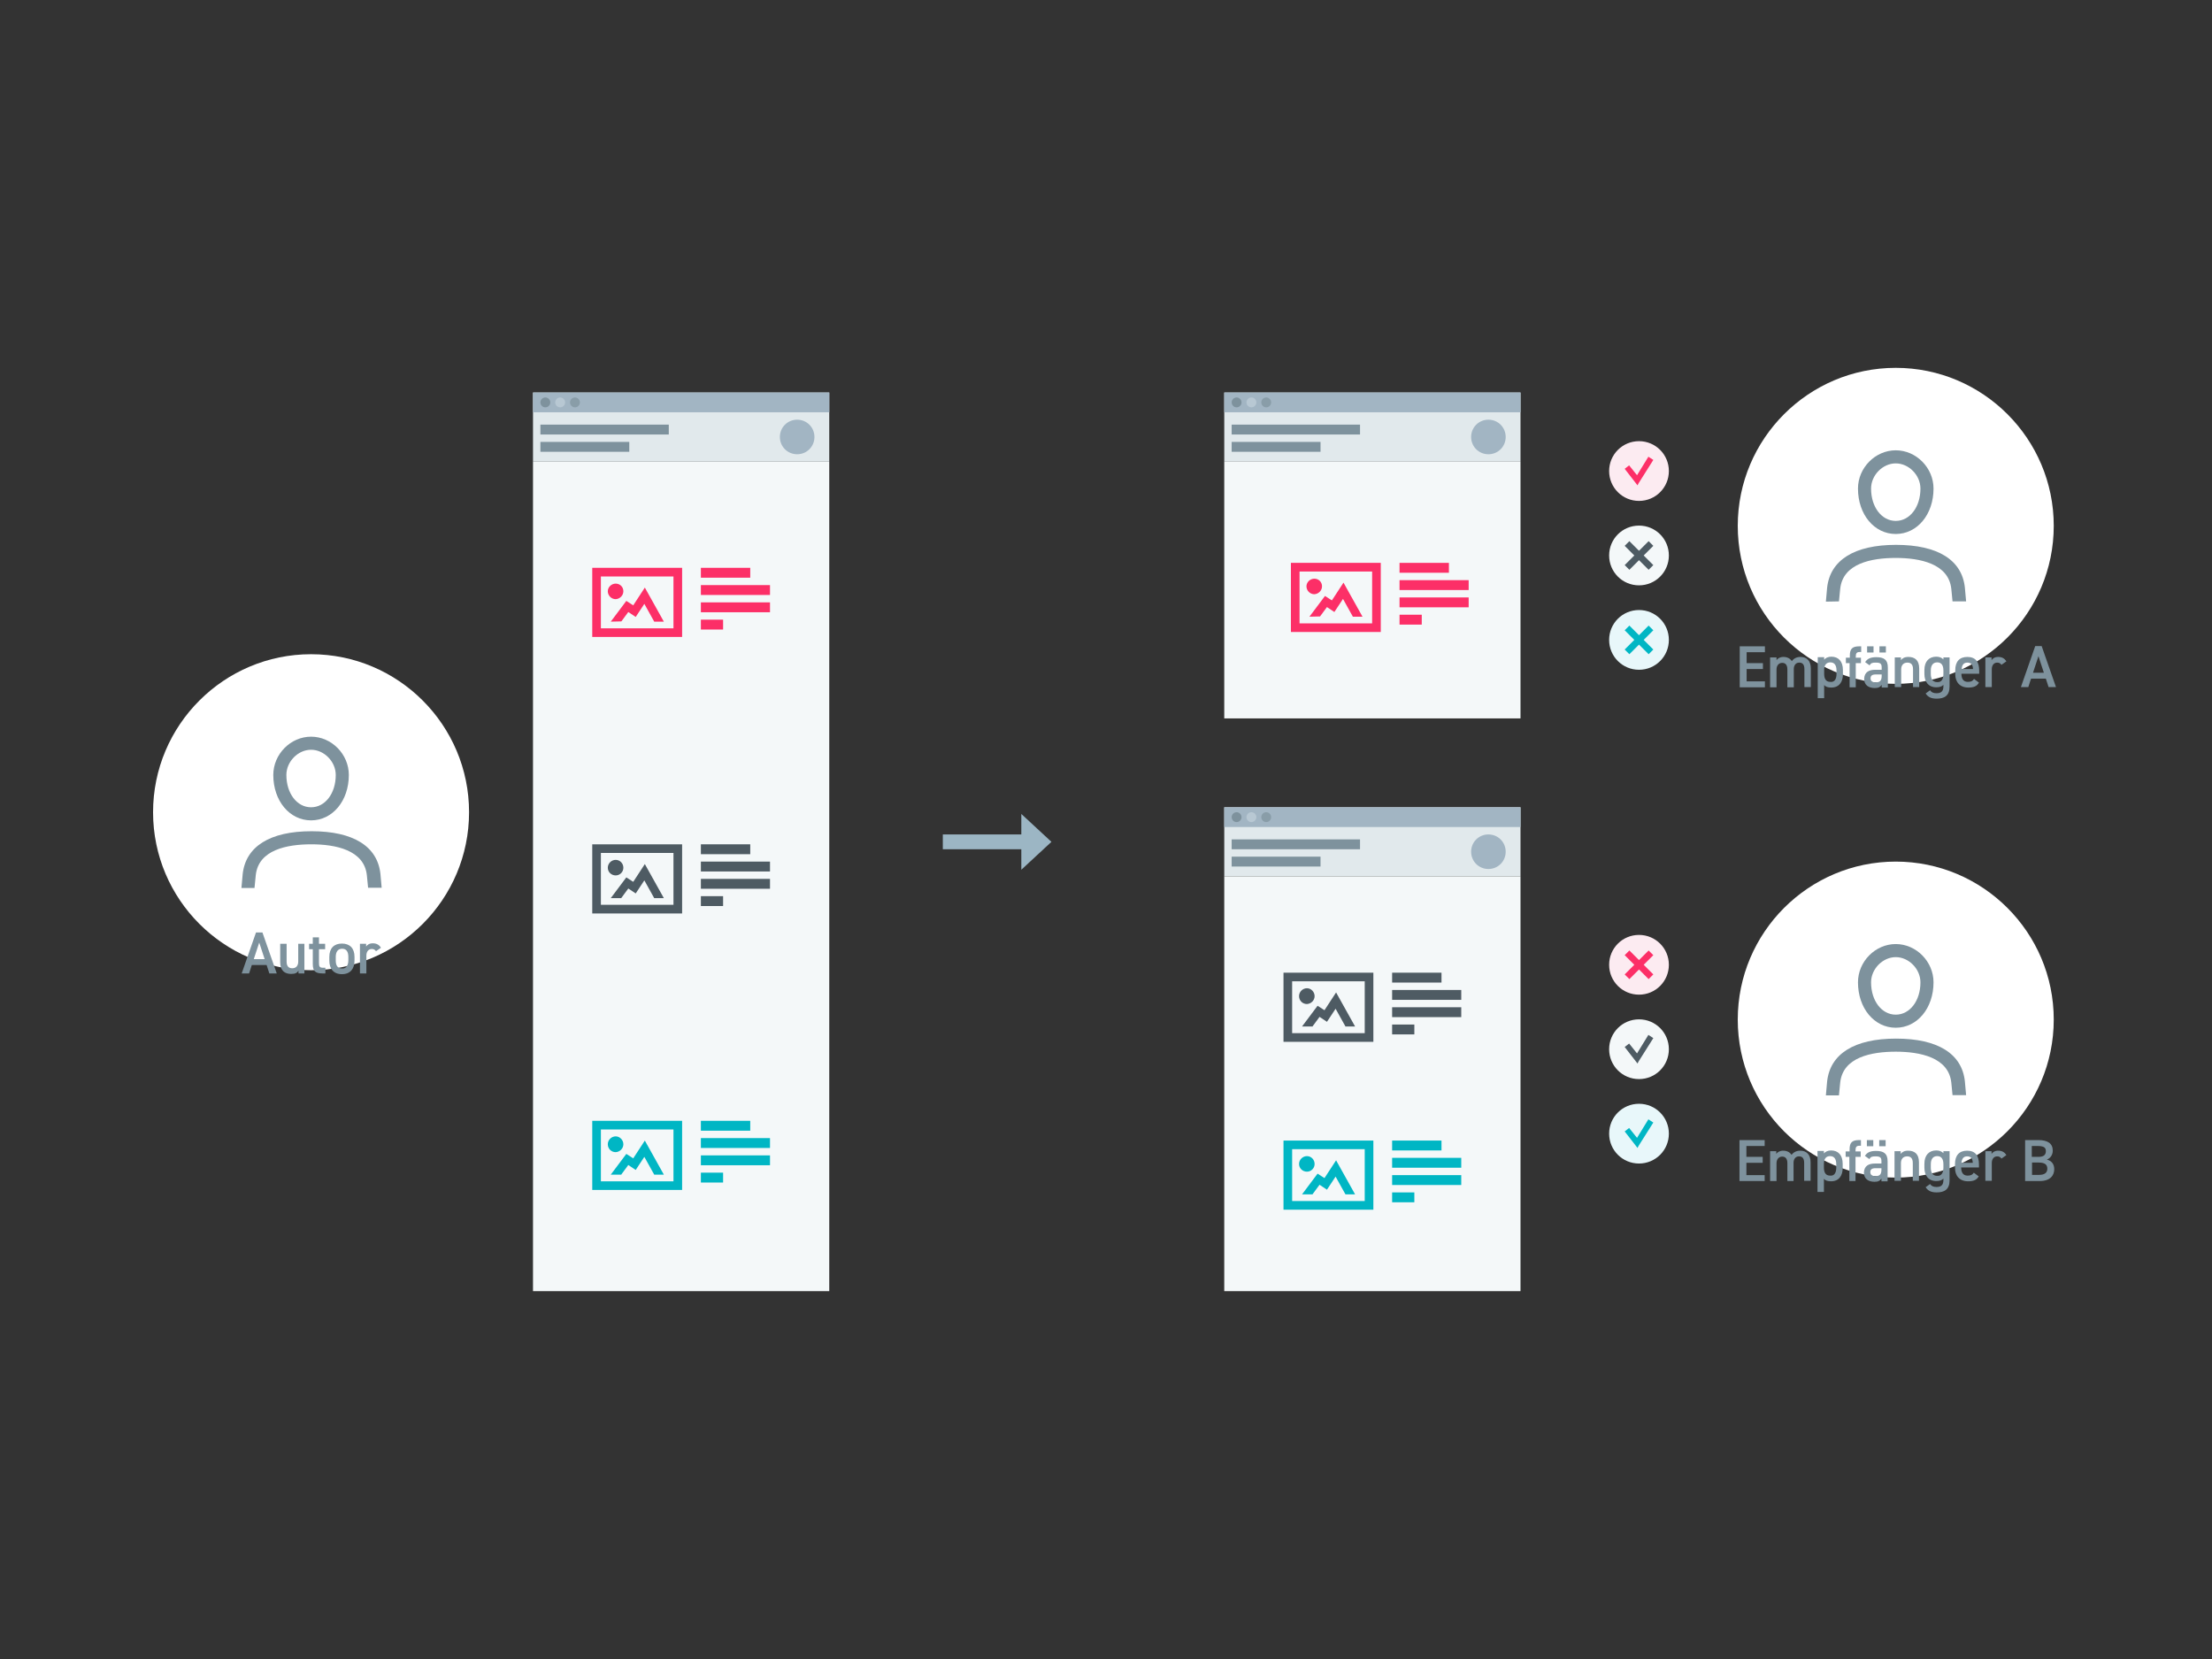 <?xml version="1.0" encoding="utf-8"?>
<!-- Generator: Adobe Illustrator 21.1.0, SVG Export Plug-In . SVG Version: 6.00 Build 0)  -->
<svg version="1.1" id="Ebene_1" xmlns="http://www.w3.org/2000/svg" xmlns:xlink="http://www.w3.org/1999/xlink" x="0px" y="0px"
	 viewBox="0 0 896 672" style="enable-background:new 0 0 896 672;" xml:space="preserve">
<rect x="0" y="0" width="896" height="672" fill="#333333" stroke="none"/>
<style type="text/css">
	.st0{fill:#FFFFFF;}
	.st1{clip-path:url(#SVGID_2_);fill:#7E929D;}
	.st2{enable-background:new    ;}
	.st3{fill:#7E929D;}
	.st4{clip-path:url(#SVGID_4_);fill:#7E929D;}
	.st5{clip-path:url(#SVGID_6_);fill:#7E929D;}
	.st6{fill:#F4F8F9;}
	.st7{fill:#E1E9EC;}
	.st8{fill:#A2B5C3;}
	.st9{clip-path:url(#SVGID_8_);fill:#B8C8D3;}
	.st10{fill:#899DA8;}
	.st11{fill:#9CB6C4;}
	.st12{fill:#B8C8D3;}
	.st13{fill:#FC2F67;}
	.st14{fill:#4E5B63;}
	.st15{fill:#00B6C4;}
	.st16{fill:#FE97B3;}
	.st17{clip-path:url(#SVGID_10_);fill:#4E5B63;}
	.st18{fill:#FCEBF1;}
	.st19{clip-path:url(#SVGID_12_);fill:#FC2F67;}
	.st20{clip-path:url(#SVGID_14_);fill:#FC2F67;}
	.st21{fill:#E8F7FA;}
	.st22{clip-path:url(#SVGID_16_);fill:#00B6C4;}
	.st23{clip-path:url(#SVGID_18_);fill:#4E5B63;}
	.st24{clip-path:url(#SVGID_20_);fill:#FC2F67;}
	.st25{clip-path:url(#SVGID_22_);fill:#FFFFFF;}
	.st26{clip-path:url(#SVGID_24_);fill:#00B6C4;}
</style>
<g>
	<path class="st0" d="M126,393c35.3,0,64-28.7,64-64s-28.7-64-64-64s-64,28.7-64,64S90.7,393,126,393L126,393z"/>
	<g>
		<g>
			<defs>
				<path id="SVGID_1_" d="M126,393c35.3,0,64-28.7,64-64s-28.7-64-64-64s-64,28.7-64,64S90.7,393,126,393"/>
			</defs>
			<clipPath id="SVGID_2_">
				<use xlink:href="#SVGID_1_"  style="overflow:visible;"/>
			</clipPath>
			<path class="st1" d="M126,332.3c8.7,0,15.3-7.9,15.3-18.4c0-8.4-7-15.5-15.3-15.5s-15.3,7.1-15.3,15.5
				C110.7,324.4,117.3,332.3,126,332.3L126,332.3z M126,303.7c5.3,0,10,4.8,10,10.2c0,7.5-4.3,13.1-10,13.1s-10-5.6-10-13.1
				C116,308.5,120.7,303.7,126,303.7L126,303.7z M103.1,359.6l0.5-5.1c1.1-10.3,12.7-12.5,22.5-12.5s21.4,2.3,22.5,12.5l0.5,5.1h5.5
				l-0.5-5.6c-1.2-11.2-11-17.3-27.9-17.3s-26.7,6.2-27.9,17.4l-0.5,5.6h5.3V359.6z"/>
		</g>
	</g>
	<g class="st2">
		<path class="st3" d="M97.9,394.3l5.8-16.6h2.6l5.8,16.6h-3l-1.1-3.4h-6l-1.1,3.4H97.9z M102.8,388.5h4.4l-2.2-6.7L102.8,388.5z"/>
		<path class="st3" d="M123.4,394.3h-2.5v-1.1c-0.6,0.9-1.3,1.3-3,1.3c-2.5,0-4.4-1.3-4.4-4.7v-7.5h2.6v7.2c0,2.1,1,2.7,2.3,2.7
			c1.6,0,2.4-1.1,2.4-2.7v-7.2h2.5V394.3z"/>
		<path class="st3" d="M125.2,382.3h1.5v-2.6h2.5v2.6h2.5v2.2h-2.5v5.5c0,1.4,0.2,2,1.6,2h1v2.3h-1.2c-2.9,0-3.9-1-3.9-3.8v-6h-1.5
			V382.3z"/>
		<path class="st3" d="M143.6,389.1c0,3.2-1.6,5.5-5.1,5.5c-3.4,0-5.1-2.2-5.1-5.5v-1.5c0-3.5,1.9-5.4,5.1-5.4s5.1,1.9,5.1,5.4
			V389.1z M141.1,389v-1.4c0-2.1-0.8-3.3-2.5-3.3c-1.7,0-2.6,1.2-2.6,3.3v1.4c0,1.9,0.6,3.3,2.6,3.3
			C140.3,392.4,141.1,390.9,141.1,389z"/>
		<path class="st3" d="M152.3,385.3c-0.4-0.6-0.9-0.9-1.7-0.9c-1.3,0-2.2,1-2.2,2.7v7.2h-2.6v-12h2.5v1.1c0.5-0.7,1.3-1.3,2.7-1.3
			c1.5,0,2.6,0.6,3.3,1.8L152.3,385.3z"/>
	</g>
	<path class="st0" d="M767.9,277c35.3,0,64-28.7,64-64s-28.7-64-64-64s-64,28.7-64,64S732.5,277,767.9,277L767.9,277z"/>
	<g>
		<g>
			<defs>
				<path id="SVGID_3_" d="M767.9,277c35.3,0,64-28.7,64-64s-28.7-64-64-64s-64,28.7-64,64S732.5,277,767.9,277"/>
			</defs>
			<clipPath id="SVGID_4_">
				<use xlink:href="#SVGID_3_"  style="overflow:visible;"/>
			</clipPath>
			<path class="st4" d="M767.9,216.3c8.7,0,15.3-7.9,15.3-18.4c0-8.4-7-15.5-15.3-15.5s-15.3,7.1-15.3,15.5
				C752.6,208.4,759.2,216.3,767.9,216.3L767.9,216.3z M767.9,187.7c5.3,0,10,4.8,10,10.2c0,7.5-4.3,13.1-10,13.1s-10-5.6-10-13.1
				C757.9,192.5,762.6,187.7,767.9,187.7L767.9,187.7z M744.9,243.6l0.5-5.1c1.1-10.3,12.7-12.5,22.5-12.5s21.4,2.3,22.5,12.5
				l0.5,5.1h5.5l-0.5-5.6c-1.2-11.2-11-17.3-27.9-17.3s-26.7,6.2-27.9,17.4l-0.5,5.6L744.9,243.6L744.9,243.6z"/>
		</g>
	</g>
	<g class="st2">
		<path class="st3" d="M714.9,261.8v2.4h-7.4v4.4h6.6v2.4h-6.6v5h7.4v2.4h-10.2v-16.6H714.9z"/>
		<path class="st3" d="M717.1,266.3h2.5v1.1c0.5-0.7,1.4-1.3,2.8-1.3c1.5,0,2.7,0.6,3.4,1.7c0.8-1.1,2-1.7,3.5-1.7
			c2.6,0,4.2,1.6,4.2,4.7v7.5h-2.6v-7.2c0-2-0.8-2.7-2.1-2.7c-1.3,0-2.2,1-2.2,2.6v7.4H724v-7.2c0-2-0.9-2.7-2.1-2.7
			c-1.3,0-2.3,1-2.3,2.7v7.2h-2.6V266.3z"/>
		<path class="st3" d="M746.5,273.1c0,3.1-1.5,5.4-4.7,5.4c-1.4,0-2.3-0.3-2.9-1v5.3h-2.6v-16.6h2.6v1c0.6-0.7,1.6-1.2,2.9-1.2
			c2.9,0,4.7,1.9,4.7,5.4V273.1z M743.9,273v-1.4c0-2.1-0.8-3.3-2.5-3.3c-1.7,0-2.5,1.2-2.5,3.1v1.5c0,1.9,0.6,3.3,2.5,3.3
			C743.2,276.4,743.9,274.9,743.9,273z"/>
		<path class="st3" d="M749.3,266.3v-0.7c0-2.8,1-3.8,3.9-3.8h0.7v2.3h-0.6c-1.3,0-1.6,0.6-1.6,2v0.3h2.1v2.2h-2.1v9.8h-2.5v-9.8
			h-1.5v-2.2H749.3z"/>
		<path class="st3" d="M759.6,271.3h2.6v-1c0-1.5-0.6-1.9-2.4-1.9c-1.3,0-1.9,0.1-2.5,1.1l-1.8-1.3c0.9-1.4,2.2-2,4.5-2
			c3.1,0,4.7,1,4.7,4.2v8.1h-2.5v-1.1c-0.6,0.9-1.3,1.3-2.8,1.3c-2.6,0-4.3-1.3-4.3-3.7C755.2,272.2,757.1,271.3,759.6,271.3z
			 M756.3,261.8h2.6v2.5h-2.6V261.8z M762.2,273.2h-2.4c-1.5,0-2.1,0.5-2.1,1.6c0,1.1,0.8,1.6,2,1.6c1.6,0,2.5-0.5,2.5-2.6V273.2z
			 M761.3,261.8h2.6v2.5h-2.6V261.8z"/>
		<path class="st3" d="M767.5,266.3h2.5v1.1c0.5-0.7,1.4-1.3,3-1.3c2.5,0,4.4,1.2,4.4,4.7v7.5h-2.5v-7.2c0-2.1-1-2.7-2.3-2.7
			c-1.6,0-2.5,1.1-2.5,2.7v7.2h-2.6V266.3z"/>
		<path class="st3" d="M787.2,266.3h2.5v11.8c0,3.7-2.1,4.9-5.2,4.9c-2.2,0-3.5-0.6-4.5-2.1l1.8-1.3c0.5,0.8,1.3,1.2,2.6,1.2
			c1.9,0,2.8-0.8,2.8-2.8v-0.6c-0.6,0.7-1.6,1-2.9,1c-3.2,0-4.8-2.3-4.8-5.4v-1.6c0-3.5,1.9-5.4,4.8-5.4c1.3,0,2.2,0.4,2.9,1.1
			V266.3z M787.2,273v-1.4c0-2.1-0.8-3.3-2.5-3.3c-1.7,0-2.6,1.2-2.6,3.3v1.4c0,1.9,0.7,3.3,2.6,3.3
			C786.6,276.4,787.2,274.9,787.2,273z"/>
		<path class="st3" d="M801.6,276.5c-0.8,1.5-2.2,2-4.3,2c-3.4,0-5.3-2.2-5.3-5.4v-1.6c0-3.5,1.7-5.4,4.9-5.4c3.3,0,4.8,2,4.8,5.5
			v1.3h-7.2v0c0,1.9,0.7,3.3,2.6,3.3c1.4,0,2-0.4,2.5-1.2L801.6,276.5z M794.6,271h4.6c-0.1-1.8-0.8-2.6-2.3-2.6
			C795.4,268.4,794.7,269.4,794.6,271z"/>
		<path class="st3" d="M810.7,269.3c-0.4-0.6-0.9-0.9-1.7-0.9c-1.3,0-2.2,1-2.2,2.7v7.2h-2.6v-12h2.5v1.1c0.5-0.7,1.3-1.3,2.7-1.3
			c1.5,0,2.6,0.6,3.3,1.8L810.7,269.3z"/>
	</g>
	<g class="st2">
		<path class="st3" d="M818.6,278.3l5.8-16.6h2.6l5.8,16.6h-3l-1.1-3.4h-6l-1.1,3.4H818.6z M823.5,272.5h4.4l-2.2-6.7L823.5,272.5z"
			/>
	</g>
	<path class="st0" d="M767.9,477c35.3,0,64-28.7,64-64s-28.7-64-64-64s-64,28.7-64,64S732.5,477,767.9,477L767.9,477z"/>
	<g>
		<g>
			<defs>
				<path id="SVGID_5_" d="M767.9,477c35.3,0,64-28.7,64-64s-28.7-64-64-64s-64,28.7-64,64S732.5,477,767.9,477"/>
			</defs>
			<clipPath id="SVGID_6_">
				<use xlink:href="#SVGID_5_"  style="overflow:visible;"/>
			</clipPath>
			<path class="st5" d="M767.9,416.3c8.7,0,15.3-7.9,15.3-18.4c0-8.4-7-15.5-15.3-15.5s-15.3,7.1-15.3,15.5
				C752.6,408.4,759.2,416.3,767.9,416.3L767.9,416.3z M767.9,387.7c5.3,0,10,4.8,10,10.2c0,7.5-4.3,13.1-10,13.1s-10-5.6-10-13.1
				C757.9,392.5,762.6,387.7,767.9,387.7L767.9,387.7z M744.9,443.6l0.5-5.1c1.1-10.3,12.7-12.5,22.5-12.5s21.4,2.3,22.5,12.5
				l0.5,5.1h5.5l-0.5-5.6c-1.2-11.2-11-17.3-27.9-17.3s-26.7,6.2-27.9,17.4l-0.5,5.6h5.3V443.6z"/>
		</g>
	</g>
	<g class="st2">
		<path class="st3" d="M714.8,461.8v2.4h-7.4v4.4h6.6v2.4h-6.6v5h7.4v2.4h-10.2v-16.6H714.8z"/>
		<path class="st3" d="M717,466.3h2.5v1.1c0.5-0.7,1.4-1.3,2.8-1.3c1.5,0,2.7,0.6,3.4,1.7c0.8-1.1,2-1.7,3.5-1.7
			c2.6,0,4.2,1.6,4.2,4.7v7.5h-2.6v-7.2c0-2-0.8-2.7-2.1-2.7c-1.3,0-2.2,1-2.2,2.6v7.4h-2.5v-7.2c0-2-0.9-2.7-2.1-2.7
			c-1.3,0-2.3,1-2.3,2.7v7.2H717V466.3z"/>
		<path class="st3" d="M746.4,473.1c0,3.1-1.5,5.4-4.7,5.4c-1.4,0-2.3-0.3-2.9-1v5.3h-2.6v-16.6h2.6v1c0.6-0.7,1.6-1.2,2.9-1.2
			c2.9,0,4.7,1.9,4.7,5.4V473.1z M743.8,473v-1.4c0-2.1-0.8-3.3-2.5-3.3c-1.7,0-2.5,1.2-2.5,3.1v1.5c0,1.9,0.6,3.3,2.5,3.3
			C743.1,476.4,743.8,474.9,743.8,473z"/>
		<path class="st3" d="M749.2,466.3v-0.7c0-2.8,1-3.8,3.9-3.8h0.7v2.3h-0.6c-1.3,0-1.6,0.6-1.6,2v0.3h2.1v2.2h-2.1v9.8h-2.5v-9.8
			h-1.5v-2.2H749.2z"/>
		<path class="st3" d="M759.5,471.3h2.6v-1c0-1.5-0.6-1.9-2.4-1.9c-1.3,0-1.9,0.1-2.5,1.1l-1.8-1.3c0.9-1.4,2.2-2,4.5-2
			c3.1,0,4.7,1,4.7,4.2v8.1h-2.5v-1.1c-0.6,0.9-1.3,1.3-2.8,1.3c-2.6,0-4.3-1.3-4.3-3.7C755.1,472.2,757,471.3,759.5,471.3z
			 M756.2,461.8h2.6v2.5h-2.6V461.8z M762.1,473.2h-2.4c-1.5,0-2.1,0.5-2.1,1.6c0,1.1,0.8,1.6,2,1.6c1.6,0,2.5-0.5,2.5-2.6V473.2z
			 M761.2,461.8h2.6v2.5h-2.6V461.8z"/>
		<path class="st3" d="M767.4,466.3h2.5v1.1c0.5-0.7,1.4-1.3,3-1.3c2.5,0,4.4,1.2,4.4,4.7v7.5h-2.5v-7.2c0-2.1-1-2.7-2.3-2.7
			c-1.6,0-2.5,1.1-2.5,2.7v7.2h-2.6V466.3z"/>
		<path class="st3" d="M787.2,466.3h2.5v11.8c0,3.7-2.1,4.9-5.2,4.9c-2.2,0-3.5-0.6-4.5-2.1l1.8-1.3c0.5,0.8,1.3,1.2,2.6,1.2
			c1.9,0,2.8-0.8,2.8-2.8v-0.6c-0.6,0.7-1.6,1-2.9,1c-3.2,0-4.8-2.3-4.8-5.4v-1.6c0-3.5,1.9-5.4,4.8-5.4c1.3,0,2.2,0.4,2.9,1.1
			V466.3z M787.2,473v-1.4c0-2.1-0.8-3.3-2.5-3.3c-1.7,0-2.6,1.2-2.6,3.3v1.4c0,1.9,0.7,3.3,2.6,3.3
			C786.5,476.4,787.2,474.9,787.2,473z"/>
		<path class="st3" d="M801.5,476.5c-0.8,1.5-2.2,2-4.3,2c-3.4,0-5.3-2.2-5.3-5.4v-1.6c0-3.5,1.7-5.4,4.9-5.4c3.3,0,4.8,2,4.8,5.5
			v1.3h-7.2v0c0,1.9,0.7,3.3,2.6,3.3c1.4,0,2-0.4,2.5-1.2L801.5,476.5z M794.5,471h4.6c-0.1-1.8-0.8-2.6-2.3-2.6
			C795.3,468.4,794.7,469.4,794.5,471z"/>
		<path class="st3" d="M810.7,469.3c-0.4-0.6-0.9-0.9-1.7-0.9c-1.3,0-2.2,1-2.2,2.7v7.2h-2.6v-12h2.5v1.1c0.5-0.7,1.3-1.3,2.7-1.3
			c1.5,0,2.6,0.6,3.3,1.8L810.7,469.3z"/>
	</g>
	<g class="st2">
		<path class="st3" d="M825.6,461.8c3.9,0,5.9,1.4,5.9,4.3c0,1.7-1,3.1-2.4,3.6c1.9,0.5,3,1.8,3,3.9c0,2.5-1.6,4.8-5.9,4.8h-5.9
			v-16.6H825.6z M823.1,468.6h2.7c2.1,0,2.9-0.9,2.9-2.3c0-1.3-0.6-2.1-3.3-2.1h-2.4V468.6z M823.1,475.9h2.9c2.2,0,3.3-0.9,3.3-2.5
			c0-1.8-1.2-2.5-3.6-2.5h-2.6V475.9z"/>
	</g>
	<polygon class="st6" points="215.9,187 215.9,523 335.9,523 335.9,187 	"/>
	<polyline class="st7" points="215.9,159 215.9,187 335.9,187 335.9,159 215.9,159 	"/>
	<polyline class="st8" points="215.9,159 215.9,167 335.9,167 335.9,159 215.9,159 	"/>
	<path class="st3" d="M220.9,165c1.1,0,2-0.9,2-2s-0.9-2-2-2s-2,0.9-2,2S219.8,165,220.9,165L220.9,165z"/>
	<g>
		<g>
			<defs>
				<path id="SVGID_7_" d="M226.9,165c-1.1,0-2-0.9-2-2s0.9-2,2-2s2,0.9,2,2S228,165,226.9,165"/>
			</defs>
			<clipPath id="SVGID_8_">
				<use xlink:href="#SVGID_7_"  style="overflow:visible;"/>
			</clipPath>
			<rect x="224.9" y="161" class="st9" width="4" height="4"/>
		</g>
	</g>
	<path class="st10" d="M232.9,165c-1.1,0-2-0.9-2-2s0.9-2,2-2s2,0.9,2,2S234,165,232.9,165"/>
	<polyline class="st3" points="218.9,183 254.9,183 254.9,179 218.9,179 	"/>
	<polyline class="st3" points="218.9,176 270.9,176 270.9,172 218.9,172 	"/>
	<path class="st8" d="M322.9,184c3.9,0,7-3.1,7-7s-3.1-7-7-7s-7,3.1-7,7S319,184,322.9,184L322.9,184z"/>
	<polyline class="st11" points="381.9,344 418.5,344 418.5,338 381.9,338 	"/>
	<polyline class="st11" points="425.9,341 413.7,329.7 413.7,352.3 425.9,341 	"/>
	<polyline class="st7" points="495.9,159 495.9,187 615.9,187 615.9,159 495.9,159 	"/>
	<polyline class="st8" points="495.9,159 495.9,167 615.9,167 615.9,159 495.9,159 	"/>
	<path class="st3" d="M500.9,165c1.1,0,2-0.9,2-2s-0.9-2-2-2s-2,0.9-2,2S499.8,165,500.9,165L500.9,165z"/>
	<path class="st12" d="M506.9,165c-1.1,0-2-0.9-2-2s0.9-2,2-2s2,0.9,2,2S508,165,506.9,165"/>
	<path class="st10" d="M512.9,165c-1.1,0-2-0.9-2-2s0.9-2,2-2c1.1,0,2,0.9,2,2S514,165,512.9,165"/>
	<polyline class="st3" points="498.9,183 534.9,183 534.9,179 498.9,179 	"/>
	<polyline class="st3" points="498.9,176 550.9,176 550.9,172 498.9,172 	"/>
	<path class="st8" d="M602.9,184c3.9,0,7-3.1,7-7s-3.1-7-7-7s-7,3.1-7,7S599,184,602.9,184L602.9,184z"/>
	<polygon class="st6" points="495.9,187 495.9,291 615.9,291 615.9,187 	"/>
	<path class="st13" d="M559.3,256v-28h-36.4v28H559.3L559.3,256z M526.4,252.5v-21h29.4v21H526.4L526.4,252.5z M534.7,249.7l2.8-3.8
		l3,2l3.5-5.3l4,7.2h3.9l-7.7-13.8l-4.7,7.2l-2.8-1.8l-6.3,8.4L534.7,249.7L534.7,249.7z M535.5,237.5c0-1.8-1.4-3.1-3.1-3.1
		c-1.7,0-3.2,1.4-3.2,3.1s1.4,3.2,3.2,3.2C534.1,240.6,535.5,239.2,535.5,237.5L535.5,237.5z"/>
	<polyline class="st13" points="566.9,239 594.9,239 594.9,235 566.9,235 	"/>
	<polyline class="st13" points="566.9,232 586.9,232 586.9,228 566.9,228 	"/>
	<polyline class="st13" points="566.9,246 594.9,246 594.9,242 566.9,242 	"/>
	<polyline class="st13" points="566.9,253 575.9,253 575.9,249 566.9,249 	"/>
	<path class="st13" d="M276.3,258v-28h-36.4v28H276.3L276.3,258z M243.4,254.5v-21h29.4v21H243.4L243.4,254.5z M251.7,251.7l2.8-3.8
		l3,2l3.5-5.3l4,7.2h3.9l-7.7-13.8l-4.7,7.2l-2.8-1.8l-6.3,8.4L251.7,251.7L251.7,251.7z M252.5,239.5c0-1.8-1.4-3.1-3.1-3.1
		c-1.7,0-3.2,1.4-3.2,3.1s1.4,3.2,3.2,3.2C251.1,242.6,252.5,241.2,252.5,239.5L252.5,239.5z"/>
	<polyline class="st13" points="283.9,241 311.9,241 311.9,237 283.9,237 	"/>
	<polyline class="st13" points="283.9,234 303.9,234 303.9,230 283.9,230 	"/>
	<polyline class="st13" points="283.9,248 311.9,248 311.9,244 283.9,244 	"/>
	<polyline class="st13" points="283.9,255 292.9,255 292.9,251 283.9,251 	"/>
	<path class="st14" d="M276.3,370v-28h-36.4v28H276.3L276.3,370z M243.4,366.5v-21h29.4v21H243.4L243.4,366.5z M251.7,363.7l2.8-3.8
		l3,2l3.5-5.3l4,7.2h3.9l-7.7-13.8l-4.7,7.2l-2.8-1.8l-6.3,8.4h4.3V363.7z M252.5,351.5c0-1.8-1.4-3.2-3.1-3.2
		c-1.7,0-3.2,1.4-3.2,3.2c0,1.7,1.4,3.1,3.2,3.1C251.1,354.6,252.5,353.2,252.5,351.5L252.5,351.5z"/>
	<polyline class="st14" points="283.9,353 311.9,353 311.9,349 283.9,349 	"/>
	<polyline class="st14" points="283.9,346 303.9,346 303.9,342 283.9,342 	"/>
	<polyline class="st14" points="283.9,360 311.9,360 311.9,356 283.9,356 	"/>
	<polyline class="st14" points="283.9,367 292.9,367 292.9,363 283.9,363 	"/>
	<path class="st15" d="M276.3,482v-28h-36.4v28H276.3L276.3,482z M243.4,478.5v-21h29.4v21H243.4L243.4,478.5z M251.7,475.7l2.8-3.8
		l3,2l3.5-5.3l4,7.2h3.9l-7.7-13.8l-4.7,7.2l-2.8-1.8l-6.3,8.4h4.3V475.7z M252.5,463.5c0-1.7-1.4-3.2-3.1-3.2
		c-1.7,0-3.2,1.4-3.2,3.2c0,1.8,1.4,3.2,3.2,3.2C251.1,466.6,252.5,465.2,252.5,463.5L252.5,463.5z"/>
	<polyline class="st15" points="283.9,465 311.9,465 311.9,461 283.9,461 	"/>
	<polyline class="st15" points="283.9,458 303.9,458 303.9,454 283.9,454 	"/>
	<polyline class="st15" points="283.9,472 311.9,472 311.9,468 283.9,468 	"/>
	<polyline class="st15" points="283.9,479 292.9,479 292.9,475 283.9,475 	"/>
	<path class="st16" d="M556.3,418v-28h-36.4v28H556.3L556.3,418z M523.4,414.5v-21h29.4v21H523.4L523.4,414.5z M531.7,411.7l2.8-3.8
		l3,2l3.5-5.3l4,7.2h3.9l-7.7-13.8l-4.7,7.2l-2.8-1.8l-6.3,8.4h4.3V411.7z M532.5,399.5c0-1.8-1.4-3.2-3.1-3.2
		c-1.7,0-3.2,1.4-3.2,3.2c0,1.7,1.4,3.1,3.2,3.1C531.1,402.6,532.5,401.2,532.5,399.5L532.5,399.5z"/>
	<polyline class="st16" points="563.9,401 591.9,401 591.9,397 563.9,397 	"/>
	<polyline class="st16" points="563.9,394 583.9,394 583.9,390 563.9,390 	"/>
	<polyline class="st16" points="563.9,408 591.9,408 591.9,404 563.9,404 	"/>
	<polyline class="st16" points="563.9,415 572.9,415 572.9,411 563.9,411 	"/>
	<polyline class="st7" points="495.9,327 495.9,355 615.9,355 615.9,327 495.9,327 	"/>
	<polyline class="st8" points="495.9,327 495.9,335 615.9,335 615.9,327 495.9,327 	"/>
	<path class="st3" d="M500.9,333c1.1,0,2-0.9,2-2s-0.9-2-2-2s-2,0.9-2,2S499.8,333,500.9,333L500.9,333z"/>
	<path class="st12" d="M506.9,333c-1.1,0-2-0.9-2-2s0.9-2,2-2s2,0.9,2,2S508,333,506.9,333"/>
	<path class="st10" d="M512.9,333c-1.1,0-2-0.9-2-2s0.9-2,2-2c1.1,0,2,0.9,2,2S514,333,512.9,333"/>
	<polyline class="st3" points="498.9,351 534.9,351 534.9,347 498.9,347 	"/>
	<polyline class="st3" points="498.9,344 550.9,344 550.9,340 498.9,340 	"/>
	<path class="st8" d="M602.9,352c3.9,0,7-3.1,7-7s-3.1-7-7-7s-7,3.1-7,7S599,352,602.9,352L602.9,352z"/>
	<polygon class="st6" points="495.9,355 495.9,523 615.9,523 615.9,355 	"/>
	<path class="st15" d="M556.3,490v-28h-36.4v28H556.3L556.3,490z M523.4,486.5v-21h29.4v21H523.4L523.4,486.5z M531.7,483.7l2.8-3.8
		l3,2l3.5-5.3l4,7.2h3.9l-7.7-13.8l-4.7,7.2l-2.8-1.8l-6.3,8.4h4.3V483.7z M532.5,471.5c0-1.8-1.4-3.2-3.1-3.2
		c-1.7,0-3.2,1.4-3.2,3.2c0,1.7,1.4,3.1,3.2,3.1C531.1,474.6,532.5,473.2,532.5,471.5L532.5,471.5z"/>
	<polyline class="st15" points="563.9,473 591.9,473 591.9,469 563.9,469 	"/>
	<polyline class="st15" points="563.9,466 583.9,466 583.9,462 563.9,462 	"/>
	<polyline class="st15" points="563.9,480 591.9,480 591.9,476 563.9,476 	"/>
	<polyline class="st15" points="563.9,487 572.9,487 572.9,483 563.9,483 	"/>
	<path class="st14" d="M556.3,422v-28h-36.4v28H556.3L556.3,422z M523.4,418.5v-21h29.4v21H523.4L523.4,418.5z M531.7,415.7l2.8-3.8
		l3,2l3.5-5.3l4,7.2h3.9l-7.7-13.8l-4.7,7.2l-2.8-1.8l-6.3,8.4h4.3V415.7z M532.5,403.5c0-1.7-1.4-3.2-3.1-3.2
		c-1.7,0-3.2,1.4-3.2,3.2c0,1.8,1.4,3.2,3.2,3.2C531.1,406.6,532.5,405.2,532.5,403.5L532.5,403.5z"/>
	<polyline class="st14" points="563.9,405 591.9,405 591.9,401 563.9,401 	"/>
	<polyline class="st14" points="563.9,398 583.9,398 583.9,394 563.9,394 	"/>
	<polyline class="st14" points="563.9,412 591.9,412 591.9,408 563.9,408 	"/>
	<polyline class="st14" points="563.9,419 572.9,419 572.9,415 563.9,415 	"/>
	<path class="st6" d="M663.9,237.1c6.7,0,12.1-5.4,12.1-12.1c0-6.7-5.4-12.1-12.1-12.1s-12.1,5.4-12.1,12.1
		C651.8,231.7,657.2,237.1,663.9,237.1L663.9,237.1z"/>
	<g>
		<g>
			<defs>
				<path id="SVGID_9_" d="M663.9,237.1c6.7,0,12.1-5.4,12.1-12.1c0-6.7-5.4-12.1-12.1-12.1s-12.1,5.4-12.1,12.1
					C651.8,231.7,657.2,237.1,663.9,237.1"/>
			</defs>
			<clipPath id="SVGID_10_">
				<use xlink:href="#SVGID_9_"  style="overflow:visible;"/>
			</clipPath>
			<polygon class="st17" points="660,230.8 663.9,226.9 667.8,230.8 669.7,228.9 665.8,225 669.7,221.1 667.8,219.2 663.9,223.1 
				660,219.2 658.1,221.1 662,225 658.1,228.9 			"/>
		</g>
	</g>
	<path class="st18" d="M663.9,202.9c6.7,0,12.1-5.4,12.1-12.1c0-6.7-5.4-12.1-12.1-12.1s-12.1,5.4-12.1,12.1
		C651.8,197.5,657.2,202.9,663.9,202.9L663.9,202.9z"/>
	<g>
		<g>
			<defs>
				<path id="SVGID_11_" d="M663.9,202.9c6.7,0,12.1-5.4,12.1-12.1c0-6.7-5.4-12.1-12.1-12.1s-12.1,5.4-12.1,12.1
					C651.8,197.5,657.2,202.9,663.9,202.9"/>
			</defs>
			<clipPath id="SVGID_12_">
				<use xlink:href="#SVGID_11_"  style="overflow:visible;"/>
			</clipPath>
			<polygon class="st19" points="663.2,195.5 668.9,186.5 667.9,185.9 663.1,193.5 659.8,189.3 658.9,190 			"/>
		</g>
		<g>
			<defs>
				<path id="SVGID_13_" d="M663.9,202.9c6.7,0,12.1-5.4,12.1-12.1c0-6.7-5.4-12.1-12.1-12.1s-12.1,5.4-12.1,12.1
					C651.8,197.5,657.2,202.9,663.9,202.9"/>
			</defs>
			<clipPath id="SVGID_14_">
				<use xlink:href="#SVGID_13_"  style="overflow:visible;"/>
			</clipPath>
			<polygon class="st20" points="663.2,195.5 663.7,195.8 669.7,186.3 667.7,185 663.1,192.5 659.9,188.5 658.1,189.9 663.3,196.6 
				663.7,195.8 663.2,195.5 663.7,195.1 659.8,190.1 660.2,189.8 659.8,189.3 659.3,189.7 663.2,194.6 668.1,186.7 668.5,187 
				668.9,186.5 668.4,186.1 662.7,195.2 663.2,195.5 663.7,195.1 			"/>
		</g>
	</g>
	<path class="st21" d="M663.9,271.3c6.7,0,12.1-5.4,12.1-12.1c0-6.7-5.4-12.1-12.1-12.1s-12.1,5.4-12.1,12.1
		C651.8,265.9,657.2,271.3,663.9,271.3L663.9,271.3z"/>
	<g>
		<g>
			<defs>
				<path id="SVGID_15_" d="M663.9,271.3c6.7,0,12.1-5.4,12.1-12.1c0-6.7-5.4-12.1-12.1-12.1s-12.1,5.4-12.1,12.1
					C651.8,265.9,657.2,271.3,663.9,271.3"/>
			</defs>
			<clipPath id="SVGID_16_">
				<use xlink:href="#SVGID_15_"  style="overflow:visible;"/>
			</clipPath>
			<polygon class="st22" points="660,265 663.9,261.1 667.8,265 669.7,263.1 665.8,259.2 669.7,255.3 667.8,253.4 663.9,257.3 
				660,253.4 658.1,255.3 662,259.2 658.1,263.1 			"/>
		</g>
	</g>
	<path class="st6" d="M663.9,437.1c6.7,0,12.1-5.4,12.1-12.1s-5.4-12.1-12.1-12.1s-12.1,5.4-12.1,12.1
		C651.8,431.7,657.2,437.1,663.9,437.1L663.9,437.1z"/>
	<g>
		<g>
			<defs>
				<path id="SVGID_17_" d="M663.9,437.1c6.7,0,12.1-5.4,12.1-12.1s-5.4-12.1-12.1-12.1s-12.1,5.4-12.1,12.1
					C651.8,431.7,657.2,437.1,663.9,437.1"/>
			</defs>
			<clipPath id="SVGID_18_">
				<use xlink:href="#SVGID_17_"  style="overflow:visible;"/>
			</clipPath>
			<polygon class="st23" points="663.2,429.7 663.7,430 669.7,420.5 667.7,419.2 663.1,426.7 659.9,422.7 658.1,424.1 663.3,430.8 
				663.7,430 663.2,429.7 663.7,429.3 659.8,424.3 660.2,424 659.8,423.5 659.3,423.9 663.2,428.8 668.1,420.9 668.5,421.2 
				668.9,420.7 668.4,420.3 662.7,429.4 663.2,429.7 663.7,429.3 			"/>
		</g>
	</g>
	<path class="st18" d="M663.9,402.9c6.7,0,12.1-5.4,12.1-12.1s-5.4-12.1-12.1-12.1s-12.1,5.4-12.1,12.1S657.2,402.9,663.9,402.9
		L663.9,402.9z"/>
	<g>
		<g>
			<defs>
				<path id="SVGID_19_" d="M663.9,402.9c6.7,0,12.1-5.4,12.1-12.1s-5.4-12.1-12.1-12.1s-12.1,5.4-12.1,12.1
					S657.2,402.9,663.9,402.9"/>
			</defs>
			<clipPath id="SVGID_20_">
				<use xlink:href="#SVGID_19_"  style="overflow:visible;"/>
			</clipPath>
			<polygon class="st24" points="660,396.6 663.9,392.7 667.8,396.6 669.7,394.7 665.8,390.8 669.7,386.9 667.8,385 663.9,388.9 
				660,385 658.1,386.9 662,390.8 658.1,394.7 			"/>
		</g>
	</g>
	<path class="st21" d="M663.9,471.3c6.7,0,12.1-5.4,12.1-12.1s-5.4-12.1-12.1-12.1s-12.1,5.4-12.1,12.1
		C651.8,465.9,657.2,471.3,663.9,471.3L663.9,471.3z"/>
	<g>
		<g>
			<defs>
				<path id="SVGID_21_" d="M663.9,471.3c6.7,0,12.1-5.4,12.1-12.1s-5.4-12.1-12.1-12.1s-12.1,5.4-12.1,12.1
					C651.8,465.9,657.2,471.3,663.9,471.3"/>
			</defs>
			<clipPath id="SVGID_22_">
				<use xlink:href="#SVGID_21_"  style="overflow:visible;"/>
			</clipPath>
			<polygon class="st25" points="663.2,463.9 668.9,454.9 667.9,454.3 663.1,461.9 659.8,457.7 658.9,458.4 			"/>
		</g>
		<g>
			<defs>
				<path id="SVGID_23_" d="M663.9,471.3c6.7,0,12.1-5.4,12.1-12.1s-5.4-12.1-12.1-12.1s-12.1,5.4-12.1,12.1
					C651.8,465.9,657.2,471.3,663.9,471.3"/>
			</defs>
			<clipPath id="SVGID_24_">
				<use xlink:href="#SVGID_23_"  style="overflow:visible;"/>
			</clipPath>
			<polygon class="st26" points="663.2,463.9 663.7,464.2 669.7,454.7 667.7,453.4 663.1,460.9 659.9,456.9 658.1,458.3 663.3,465 
				663.7,464.2 663.2,463.9 663.7,463.5 659.8,458.5 660.2,458.2 659.8,457.7 659.3,458.1 663.2,463 668.1,455.1 668.5,455.4 
				668.9,454.9 668.4,454.5 662.7,463.6 663.2,463.9 663.7,463.5 			"/>
		</g>
	</g>
</g>
</svg>
